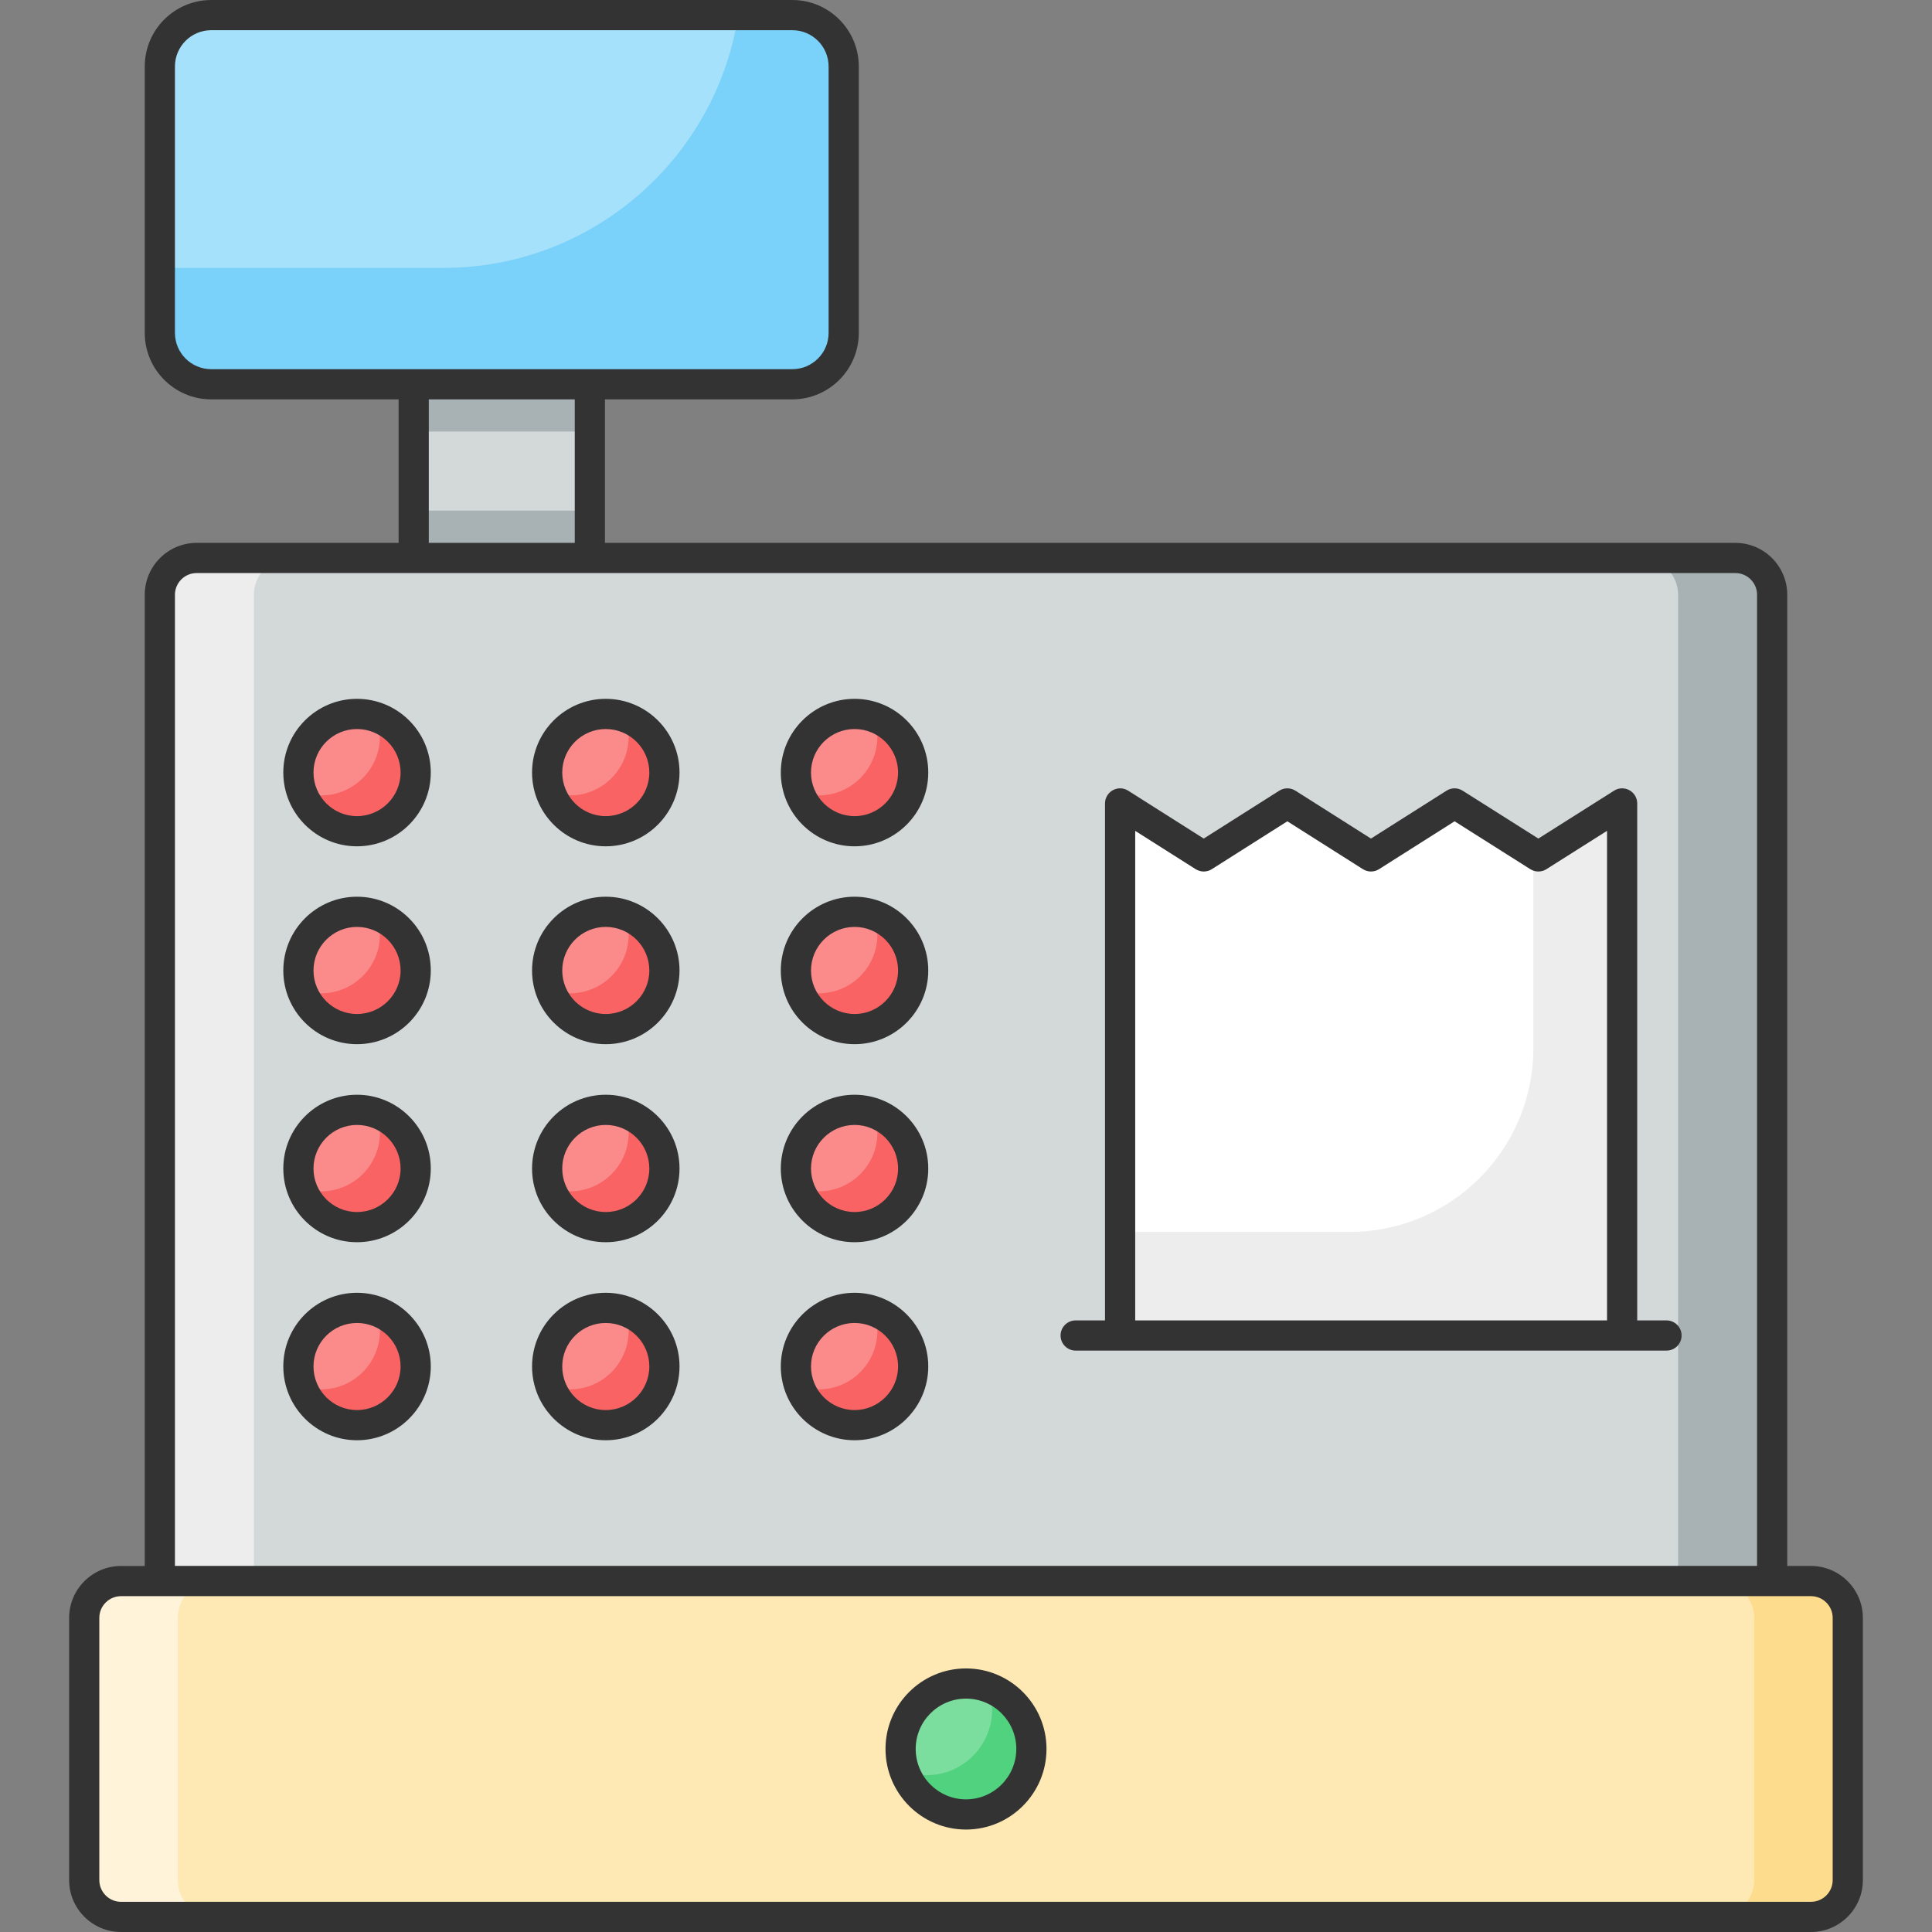 <?xml version="1.0" ?>
<svg width="800px" height="800px" viewBox="0 0 512 512" id="Layer_1" version="1.1" xml:space="preserve" xmlns="http://www.w3.org/2000/svg" xmlns:xlink="http://www.w3.org/1999/xlink">
<rect x="0" y="0" width="512" height="512" fill="#808080" stroke="none"/>
<g id="_x30_22_Cash_Counter">
<g>
<g>
<g>
<rect height="72.264" style="fill:#D3D8D9;" width="46.691" x="109.63" y="91.953"/>
</g>
<g>
<rect height="22.4" style="fill:#A8B1B3;" width="46.68" x="109.641" y="91.96"/>
</g>
<g>
<rect height="28.88" style="fill:#A8B1B3;" width="46.68" x="109.641" y="135.319"/>
</g>
<g>
<path d="M223.59,17.613v70.61c0,7.529-6.085,13.614-13.615,13.614H55.974      c-7.529,0-13.615-6.085-13.615-13.614v-70.61c0-7.529,6.085-13.614,13.615-13.614h154.001      C217.505,3.999,223.59,10.085,223.59,17.613z" style="fill:#A6E1FB;"/>
</g>
<g>
<path d="M223.6,17.599v70.64c0,7.52-6.08,13.6-13.641,13.6h-154c-7.52,0-13.6-6.08-13.6-13.6v-17.24      h75.08c39.56,0,72.359-29.08,78.2-67h14.319C217.52,3.999,223.6,10.079,223.6,17.599z" style="fill:#7AD1F9;"/>
</g>
</g>
<g>
<g>
<path d="M489.681,428.759v69.48c0,5.4-4.36,9.76-9.76,9.76H32.08c-5.399,0-9.76-4.359-9.76-9.76v-69.48      c0-5.4,4.36-9.76,9.76-9.76h447.841C485.32,418.999,489.681,423.359,489.681,428.759z" style="fill:#FEE8B3;"/>
</g>
<g>
<path d="M56.88,507.999h-24.8c-5.399,0-9.76-4.359-9.76-9.76v-69.48c0-5.4,4.36-9.76,9.76-9.76h24.8      c-5.399,0-9.76,4.36-9.76,9.76v69.48C47.12,503.641,51.48,507.999,56.88,507.999z" style="fill:#FFF4D9;"/>
</g>
<g>
<path d="M489.681,428.759v69.48c0,5.4-4.36,9.76-9.76,9.76h-24.8c5.399,0,9.76-4.359,9.76-9.76v-69.48      c0-5.4-4.36-9.76-9.76-9.76h24.8C485.32,418.999,489.681,423.359,489.681,428.759z" style="fill:#FDDD8D;"/>
</g>
<g>
<path d="M469.641,418.986V157.621c0-5.388-4.368-9.756-9.756-9.756H52.117      c-5.388,0-9.756,4.368-9.756,9.756v261.365H469.641z" style="fill:#D3D8D9;"/>
</g>
<g>
<path d="M77.04,147.88c-5.399,0-9.76,4.36-9.76,9.76v261.359H42.36V157.64c0-5.4,4.36-9.76,9.76-9.76      H77.04z" style="fill:#EDEDED;"/>
</g>
<g>
<path d="M469.641,157.641v261.359h-24.92V157.641c0-5.4-4.36-9.76-9.761-9.76h24.92      C465.28,147.88,469.641,152.239,469.641,157.641z" style="fill:#A8B1B3;"/>
</g>
<path d="M479.922,414.999h-6.281V157.62c0-7.582-6.172-13.754-13.758-13.754H160.318v-38.031h49.659     c9.711,0,17.613-7.902,17.613-17.613V17.614c0-9.711-7.902-17.613-17.613-17.613h-154c-9.715,0-17.617,7.902-17.617,17.613     v70.609c0,9.711,7.902,17.613,17.617,17.613h49.66v38.031h-53.52c-7.586,0-13.758,6.172-13.758,13.754v257.379h-6.281     c-7.586,0-13.758,6.172-13.758,13.758v69.48c0,7.59,6.172,13.762,13.758,13.762h447.844c7.586,0,13.758-6.172,13.758-13.762     v-69.48C493.68,421.172,487.508,414.999,479.922,414.999z M55.977,97.836c-5.305,0-9.617-4.313-9.617-9.613V17.614     c0-5.301,4.313-9.613,9.617-9.613h154c5.301,0,9.613,4.313,9.613,9.613v70.609c0,5.301-4.313,9.613-9.613,9.613H55.977z      M152.317,105.836v38.031h-38.681v-38.031H152.317z M46.359,157.62c0-3.172,2.582-5.754,5.758-5.754h407.766     c3.176,0,5.758,2.582,5.758,5.754v257.363H46.36V157.62H46.359z M485.68,498.238c0,3.176-2.582,5.762-5.758,5.762H32.078     c-3.176,0-5.758-2.586-5.758-5.762v-69.48c0-3.176,2.582-5.758,5.758-5.758h447.844c3.176,0,5.758,2.582,5.758,5.758V498.238z" style="fill:#333333;"/>
</g>
<g>
<g>
<g>
<path d="M110.16,309.68c0,8.56-7,15.52-15.56,15.52c-8.561,0-15.521-6.96-15.521-15.52       c0-8.6,6.96-15.56,15.521-15.56C103.16,294.12,110.16,301.079,110.16,309.68z" style="fill:#FB8A8A;"/>
</g>
<g>
<path d="M110.16,362.12c0,8.6-7,15.56-15.56,15.56c-8.561,0-15.521-6.96-15.521-15.56       c0-8.56,6.96-15.52,15.521-15.52C103.16,346.599,110.16,353.559,110.16,362.12z" style="fill:#FB8A8A;"/>
</g>
<g>
<path d="M210.921,204.719c0-8.56,6.959-15.52,15.56-15.52c8.56,0,15.52,6.96,15.52,15.52       s-6.96,15.56-15.52,15.56C217.88,220.279,210.921,213.279,210.921,204.719z" style="fill:#FB8A8A;"/>
</g>
<g>
<path d="M176.08,204.719c0,8.56-6.96,15.56-15.56,15.56c-8.561,0-15.521-7-15.521-15.56       s6.96-15.52,15.521-15.52C169.12,189.2,176.08,196.16,176.08,204.719z" style="fill:#FB8A8A;"/>
</g>
<g>
<path d="M242,362.12c0,8.6-6.96,15.56-15.52,15.56c-8.601,0-15.56-6.96-15.56-15.56       c0-8.56,6.959-15.52,15.56-15.52C235.04,346.599,242,353.559,242,362.12z" style="fill:#FB8A8A;"/>
</g>
<g>
<path d="M242,309.68c0,8.56-6.96,15.52-15.52,15.52c-8.601,0-15.56-6.96-15.56-15.52       c0-8.6,6.959-15.56,15.56-15.56C235.04,294.12,242,301.079,242,309.68z" style="fill:#FB8A8A;"/>
</g>
<g>
<path d="M242,257.2c0,8.56-6.96,15.52-15.52,15.52c-8.601,0-15.56-6.96-15.56-15.52       c0-8.6,6.959-15.56,15.56-15.56C235.04,241.641,242,248.599,242,257.2z" style="fill:#FB8A8A;"/>
</g>
<g>
<path d="M176.08,257.2c0,8.56-6.96,15.52-15.56,15.52c-8.561,0-15.521-6.96-15.521-15.52       c0-8.6,6.96-15.56,15.521-15.56C169.12,241.641,176.08,248.599,176.08,257.2z" style="fill:#FB8A8A;"/>
</g>
<g>
<path d="M110.16,204.719c0,8.56-7,15.56-15.56,15.56c-8.561,0-15.521-7-15.521-15.56       s6.96-15.52,15.521-15.52C103.16,189.2,110.16,196.16,110.16,204.719z" style="fill:#FB8A8A;"/>
</g>
<g>
<path d="M110.16,257.2c0,8.56-7,15.52-15.56,15.52c-8.561,0-15.521-6.96-15.521-15.52       c0-8.6,6.96-15.56,15.521-15.56C103.16,241.641,110.16,248.599,110.16,257.2z" style="fill:#FB8A8A;"/>
</g>
<g>
<path d="M176.08,362.12c0,8.6-6.96,15.56-15.56,15.56c-8.561,0-15.521-6.96-15.521-15.56       c0-8.56,6.96-15.52,15.521-15.52C169.12,346.599,176.08,353.559,176.08,362.12z" style="fill:#FB8A8A;"/>
</g>
<g>
<path d="M176.08,309.68c0,8.56-6.96,15.52-15.56,15.52c-8.561,0-15.521-6.96-15.521-15.52       c0-8.6,6.96-15.56,15.521-15.56C169.12,294.12,176.08,301.079,176.08,309.68z" style="fill:#FB8A8A;"/>
</g>
</g>
</g>
<g>
<g>
<g>
<path d="M110.16,309.68c0,8.56-7,15.52-15.56,15.52c-6.76,0-12.48-4.32-14.601-10.36       c1.601,0.56,3.32,0.88,5.12,0.88c8.561,0,15.561-6.96,15.561-15.52c0-1.8-0.32-3.56-0.92-5.2       C105.8,297.16,110.16,302.92,110.16,309.68z" style="fill:#F96363;"/>
</g>
<g>
<path d="M110.16,362.12c0,8.6-7,15.56-15.56,15.56c-6.76,0-12.48-4.32-14.601-10.36       c1.601,0.56,3.32,0.88,5.12,0.88c8.561,0,15.561-6.96,15.561-15.56c0-1.8-0.32-3.561-0.92-5.16       C105.8,349.641,110.16,355.359,110.16,362.12z" style="fill:#F96363;"/>
</g>
<g>
<path d="M242,204.719c0,8.56-6.96,15.56-15.52,15.56c-6.76,0-12.521-4.36-14.64-10.4       c1.6,0.6,3.359,0.92,5.159,0.92c8.561,0,15.521-7,15.521-15.56c0-1.8-0.32-3.52-0.92-5.12       C237.641,192.2,242,197.96,242,204.719z" style="fill:#F96363;"/>
</g>
<g>
<path d="M176.08,204.719c0,8.56-6.96,15.56-15.56,15.56c-6.76,0-12.48-4.36-14.6-10.4       c1.6,0.6,3.319,0.92,5.119,0.92c8.601,0,15.561-7,15.561-15.56c0-1.8-0.32-3.52-0.92-5.12       C171.721,192.2,176.08,197.96,176.08,204.719z" style="fill:#F96363;"/>
</g>
<g>
<path d="M242,362.12c0,8.6-6.96,15.56-15.52,15.56c-6.76,0-12.521-4.32-14.64-10.36       c1.6,0.56,3.359,0.88,5.159,0.88c8.561,0,15.521-6.96,15.521-15.56c0-1.8-0.32-3.561-0.92-5.16       C237.641,349.599,242,355.359,242,362.12z" style="fill:#F96363;"/>
</g>
<g>
<path d="M242,309.68c0,8.56-6.96,15.52-15.52,15.52c-6.76,0-12.521-4.32-14.64-10.36       c1.6,0.56,3.359,0.88,5.159,0.88c8.561,0,15.521-6.96,15.521-15.52c0-1.8-0.32-3.56-0.92-5.2       C237.641,297.12,242,302.88,242,309.68z" style="fill:#F96363;"/>
</g>
<g>
<path d="M242,257.2c0,8.56-6.96,15.52-15.52,15.52c-6.76,0-12.521-4.32-14.64-10.36       c1.6,0.56,3.359,0.88,5.159,0.88c8.561,0,15.521-6.96,15.521-15.52c0-1.8-0.32-3.56-0.92-5.2       C237.641,244.641,242,250.4,242,257.2z" style="fill:#F96363;"/>
</g>
<g>
<path d="M176.08,257.2c0,8.56-6.96,15.52-15.56,15.52c-6.76,0-12.48-4.32-14.6-10.36       c1.6,0.56,3.319,0.88,5.119,0.88c8.601,0,15.561-6.96,15.561-15.52c0-1.8-0.32-3.56-0.92-5.2       C171.721,244.641,176.08,250.4,176.08,257.2z" style="fill:#F96363;"/>
</g>
<g>
<path d="M110.16,204.719c0,8.56-7,15.56-15.56,15.56c-6.76,0-12.48-4.36-14.601-10.4       c1.601,0.6,3.32,0.92,5.12,0.92c8.561,0,15.561-7,15.561-15.56c0-1.8-0.32-3.52-0.92-5.12       C105.8,192.239,110.16,197.96,110.16,204.719z" style="fill:#F96363;"/>
</g>
<g>
<path d="M110.16,257.2c0,8.56-7,15.52-15.56,15.52c-6.76,0-12.48-4.32-14.601-10.36       c1.601,0.56,3.32,0.88,5.12,0.88c8.561,0,15.561-6.96,15.561-15.52c0-1.8-0.32-3.56-0.92-5.2       C105.8,244.68,110.16,250.44,110.16,257.2z" style="fill:#F96363;"/>
</g>
<g>
<path d="M176.08,362.12c0,8.6-6.96,15.56-15.56,15.56c-6.76,0-12.48-4.32-14.6-10.36       c1.6,0.56,3.319,0.88,5.119,0.88c8.601,0,15.561-6.96,15.561-15.56c0-1.8-0.32-3.561-0.92-5.16       C171.721,349.599,176.08,355.359,176.08,362.12z" style="fill:#F96363;"/>
</g>
<g>
<path d="M176.08,309.68c0,8.56-6.96,15.52-15.56,15.52c-6.76,0-12.48-4.32-14.6-10.36       c1.6,0.56,3.319,0.88,5.119,0.88c8.601,0,15.561-6.96,15.561-15.52c0-1.8-0.32-3.56-0.92-5.2       C171.721,297.12,176.08,302.88,176.08,309.68z" style="fill:#F96363;"/>
</g>
</g>
</g>
<g>
<g>
<g>
<path d="M94.602,329.2c-10.766,0-19.523-8.758-19.523-19.52c0-10.785,8.758-19.559,19.523-19.559       c10.785,0,19.559,8.773,19.559,19.559C114.16,320.442,105.387,329.2,94.602,329.2z M94.602,298.12       c-6.355,0-11.523,5.184-11.523,11.559c0,6.352,5.168,11.52,11.523,11.52c6.375,0,11.559-5.168,11.559-11.52       C106.16,303.305,100.977,298.12,94.602,298.12z" style="fill:#333333;"/>
</g>
<g>
<path d="M94.602,381.68c-10.766,0-19.523-8.773-19.523-19.559c0-10.762,8.758-19.52,19.523-19.52       c10.785,0,19.559,8.758,19.559,19.52C114.16,372.906,105.387,381.68,94.602,381.68z M94.602,350.601       c-6.355,0-11.523,5.168-11.523,11.52c0,6.375,5.168,11.559,11.523,11.559c6.375,0,11.559-5.184,11.559-11.559       C106.16,355.769,100.977,350.601,94.602,350.601z" style="fill:#333333;"/>
</g>
<g>
<path d="M226.48,224.281c-10.785,0-19.559-8.777-19.559-19.563c0-10.762,8.773-19.52,19.559-19.52       c10.762,0,19.52,8.758,19.52,19.52C246,215.504,237.242,224.281,226.48,224.281z M226.48,193.2       c-6.375,0-11.559,5.168-11.559,11.52c0,6.375,5.184,11.563,11.559,11.563c6.352,0,11.52-5.188,11.52-11.563       C238,198.368,232.832,193.2,226.48,193.2z" style="fill:#333333;"/>
</g>
<g>
<path d="M160.52,224.281c-10.762,0-19.52-8.777-19.52-19.563c0-10.762,8.758-19.52,19.52-19.52       c10.785,0,19.559,8.758,19.559,19.52C180.078,215.504,171.305,224.281,160.52,224.281z M160.52,193.2       c-6.352,0-11.52,5.168-11.52,11.52c0,6.375,5.168,11.563,11.52,11.563c6.375,0,11.559-5.188,11.559-11.563       C172.078,198.368,166.895,193.2,160.52,193.2z" style="fill:#333333;"/>
</g>
<g>
<path d="M226.48,381.68c-10.785,0-19.559-8.773-19.559-19.559c0-10.762,8.773-19.52,19.559-19.52       c10.762,0,19.52,8.758,19.52,19.52C246,372.906,237.242,381.68,226.48,381.68z M226.48,350.601       c-6.375,0-11.559,5.168-11.559,11.52c0,6.375,5.184,11.559,11.559,11.559c6.352,0,11.52-5.184,11.52-11.559       C238,355.769,232.832,350.601,226.48,350.601z" style="fill:#333333;"/>
</g>
<g>
<path d="M226.48,329.2c-10.785,0-19.559-8.758-19.559-19.52c0-10.785,8.773-19.559,19.559-19.559       c10.762,0,19.52,8.773,19.52,19.559C246,320.442,237.242,329.2,226.48,329.2z M226.48,298.12       c-6.375,0-11.559,5.184-11.559,11.559c0,6.352,5.184,11.52,11.559,11.52c6.352,0,11.52-5.168,11.52-11.52       C238,303.305,232.832,298.12,226.48,298.12z" style="fill:#333333;"/>
</g>
<g>
<path d="M226.48,276.718c-10.785,0-19.559-8.758-19.559-19.52c0-10.785,8.773-19.559,19.559-19.559       c10.762,0,19.52,8.773,19.52,19.559C246,267.961,237.242,276.718,226.48,276.718z M226.48,245.641       c-6.375,0-11.559,5.184-11.559,11.559c0,6.352,5.184,11.52,11.559,11.52c6.352,0,11.52-5.168,11.52-11.52       C238,250.825,232.832,245.641,226.48,245.641z" style="fill:#333333;"/>
</g>
<g>
<path d="M160.52,276.718c-10.762,0-19.52-8.758-19.52-19.52c0-10.785,8.758-19.559,19.52-19.559       c10.785,0,19.559,8.773,19.559,19.559C180.078,267.961,171.305,276.718,160.52,276.718z M160.52,245.641       c-6.352,0-11.52,5.184-11.52,11.559c0,6.352,5.168,11.52,11.52,11.52c6.375,0,11.559-5.168,11.559-11.52       C172.078,250.825,166.895,245.641,160.52,245.641z" style="fill:#333333;"/>
</g>
<g>
<path d="M94.602,224.281c-10.766,0-19.523-8.777-19.523-19.563c0-10.762,8.758-19.52,19.523-19.52       c10.785,0,19.559,8.758,19.559,19.52C114.16,215.504,105.387,224.281,94.602,224.281z M94.602,193.2       c-6.355,0-11.523,5.168-11.523,11.52c0,6.375,5.168,11.563,11.523,11.563c6.375,0,11.559-5.188,11.559-11.563       C106.16,198.368,100.977,193.2,94.602,193.2z" style="fill:#333333;"/>
</g>
<g>
<path d="M94.602,276.718c-10.766,0-19.523-8.758-19.523-19.52c0-10.785,8.758-19.559,19.523-19.559       c10.785,0,19.559,8.773,19.559,19.559C114.16,267.961,105.387,276.718,94.602,276.718z M94.602,245.641       c-6.355,0-11.523,5.184-11.523,11.559c0,6.352,5.168,11.52,11.523,11.52c6.375,0,11.559-5.168,11.559-11.52       C106.16,250.825,100.977,245.641,94.602,245.641z" style="fill:#333333;"/>
</g>
<g>
<path d="M160.52,381.68c-10.762,0-19.52-8.773-19.52-19.559c0-10.762,8.758-19.52,19.52-19.52       c10.785,0,19.559,8.758,19.559,19.52C180.078,372.906,171.305,381.68,160.52,381.68z M160.52,350.601       c-6.352,0-11.52,5.168-11.52,11.52c0,6.375,5.168,11.559,11.52,11.559c6.375,0,11.559-5.184,11.559-11.559       C172.078,355.769,166.895,350.601,160.52,350.601z" style="fill:#333333;"/>
</g>
<g>
<path d="M160.52,329.2c-10.762,0-19.52-8.758-19.52-19.52c0-10.785,8.758-19.559,19.52-19.559       c10.785,0,19.559,8.773,19.559,19.559C180.078,320.442,171.305,329.2,160.52,329.2z M160.52,298.12       c-6.352,0-11.52,5.184-11.52,11.559c0,6.352,5.168,11.52,11.52,11.52c6.375,0,11.559-5.168,11.559-11.52       C172.078,303.305,166.895,298.12,160.52,298.12z" style="fill:#333333;"/>
</g>
</g>
</g>
<g>
<polygon points="429.88,212.92 429.88,353.92 296.841,353.92 296.841,212.92 319,226.96 341.16,212.92      363.32,226.96 385.48,212.92 407.681,226.96    " style="fill:#FFFFFF;"/>
</g>
<g>
<path d="M429.88,212.92v141H296.841v-27.44h60.8c26.92,0,48.72-21.8,48.72-48.72v-51.64l1.32,0.84     L429.88,212.92z" style="fill:#EDEDED;"/>
</g>
<path d="M441.641,349.922h-7.762V212.918c0-1.457-0.793-2.801-2.07-3.504s-2.84-0.664-4.066,0.125    l-20.063,12.688l-20.063-12.688c-1.305-0.828-2.973-0.828-4.277,0l-20.02,12.688l-20.02-12.688c-1.305-0.828-2.977-0.828-4.281,0    l-20.02,12.688l-20.02-12.688c-1.234-0.785-2.789-0.832-4.07-0.125c-1.277,0.703-2.07,2.047-2.07,3.504v137.004h-7.777    c-2.211,0-4,1.789-4,4s1.789,4,4,4H441.64c2.211,0,4-1.789,4-4S443.852,349.922,441.641,349.922z M300.84,220.187l16.02,10.152    c1.305,0.828,2.977,0.828,4.281,0l20.02-12.688l20.02,12.688c1.305,0.828,2.977,0.828,4.281,0l20.02-12.688l20.063,12.688    c1.305,0.828,2.969,0.828,4.273,0l16.063-10.16v129.738H300.842v-129.73H300.84z" style="fill:#333333;"/>
<g>
<path d="M273.332,463.484c0,9.592-7.773,17.365-17.332,17.365c-9.559,0-17.332-7.773-17.332-17.365     c0-9.559,7.773-17.333,17.332-17.333C265.56,446.151,273.332,453.924,273.332,463.484z" style="fill:#7BDE9E;"/>
</g>
<g>
<path d="M273.32,463.479c0,9.6-7.76,17.36-17.32,17.36c-7.479,0-13.88-4.76-16.279-11.44     c1.84,0.68,3.84,1.04,5.88,1.04c9.56,0,17.32-7.8,17.32-17.36c0-2.04-0.36-4.04-1.041-5.88     C268.56,449.599,273.32,455.999,273.32,463.479z" style="fill:#50D27E;"/>
</g>
<g>
<path d="M256,484.848c-11.762,0-21.332-9.582-21.332-21.363c0-11.762,9.57-21.332,21.332-21.332     s21.332,9.57,21.332,21.332C277.332,475.266,267.762,484.848,256,484.848z M256,450.152c-7.352,0-13.332,5.98-13.332,13.332     c0,7.367,5.98,13.363,13.332,13.363s13.332-5.996,13.332-13.363C269.332,456.132,263.352,450.152,256,450.152z" style="fill:#333333;"/>
</g>
</g>
</g>
</svg>
